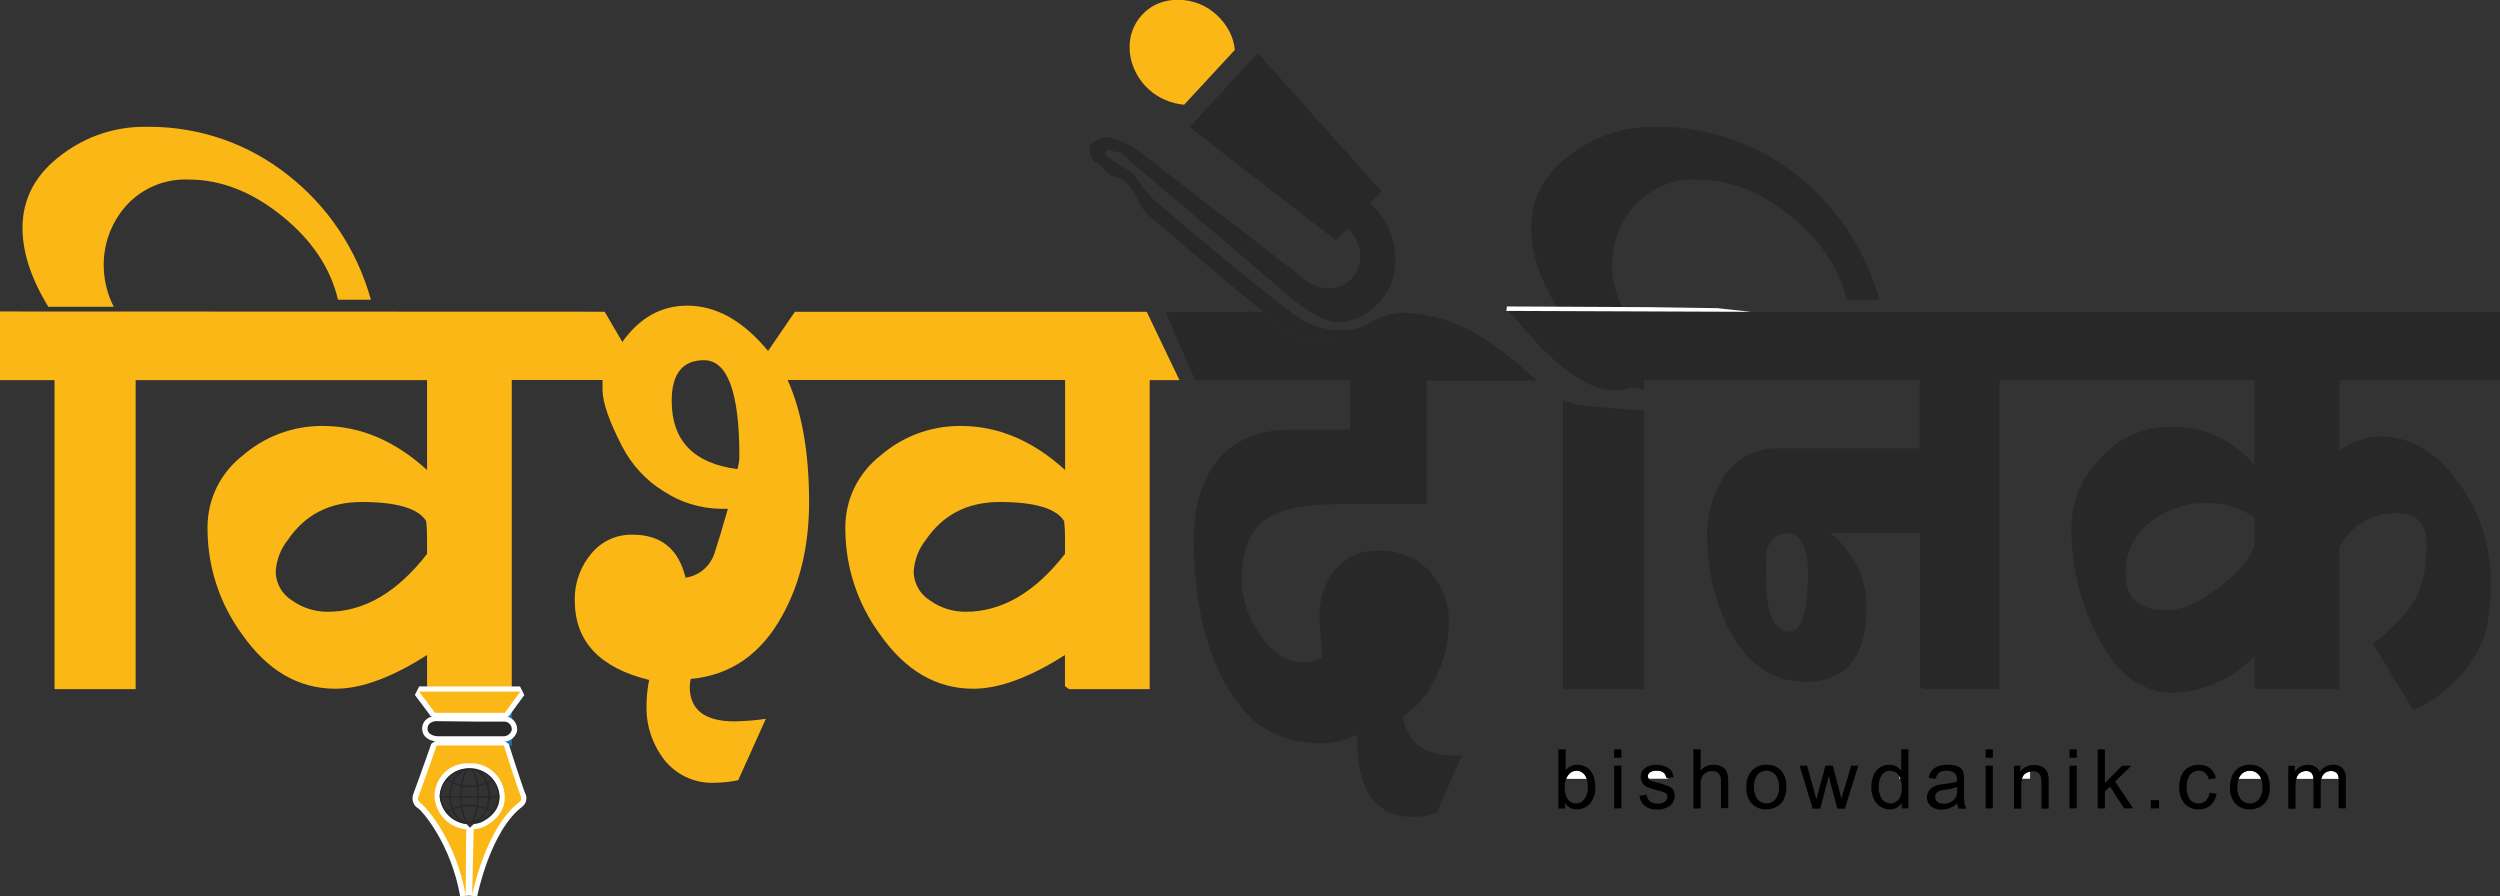 <?xml version="1.0" encoding="UTF-8" standalone="no"?>
<svg version="1.1" xmlns="http://www.w3.org/2000/svg" width="2856" height="1024" viewBox="0 0 2856 1024">
<rect x="0" y="0" width="2856" height="1024" fill="#333333" stroke="none"/>
<g id="icomoon-ignore">
</g>
<path fill="#fbb715" d="M118.536 305.85c-0.036-1.011-0.057-2.199-0.057-3.392 0-26.525 10.165-50.676 26.811-68.771l-0.066 0.072c16.7-17.703 40.316-28.724 66.507-28.724 1.273 0 2.541 0.026 3.801 0.078l-0.181-0.006q55.219 0 106.633 41.475t64.176 95.835h37.549c-16.312-58.484-50.040-107.587-95.167-142.745l-0.607-0.455c-42.997-33.904-97.957-54.381-157.699-54.381-1.158 0-2.315 0.008-3.469 0.023l0.175-0.002c-0.586-0.008-1.277-0.012-1.97-0.012-34.964 0-67.237 11.524-93.228 30.98l0.406-0.291q-46.445 33.561-46.445 84.914c0 27.916 9.878 57.918 29.511 90.068h74.791c-6.756-12.986-10.936-28.279-11.469-44.495l-0.004-0.171z"></path>
<path fill="#1c75bc" d="M575.563 841.41h-6.994l16.075 11.412v-18.406c-1.203 3.99-4.789 6.869-9.066 6.994h-0.014z"></path>
<path fill="#1c75bc" d="M530.345 814.169l14.296 10.185h31.045c0.078-0.003 0.17-0.004 0.263-0.004 4.619 0 8.398 3.594 8.694 8.138l0.001 0.026v-29.511l-7.915 11.289z"></path>
<path fill="#fbb715" d="M961.91 356.222h-53.869l-30.677 44.85-0.307-0.552q-42.518-51.353-92.031-51.353-44.482 0-74.054 41.475v0l-20.247-34.542-690.725-0.245v78.411h62.274v352.541l0.675 0.491h92.031v-353.032h332.907v102.707q-55.219-50.433-119.518-50.372c-0.133 0-0.29-0.001-0.447-0.001-34.615 0-66.262 12.706-90.532 33.709l0.175-0.148c-24.728 19.107-40.497 48.771-40.497 82.117 0 0.293 0.001 0.586 0.004 0.878v-0.045c-0.001 0.219-0.001 0.479-0.001 0.738 0 45.413 14.803 87.368 39.847 121.303l-0.395-0.56q43.5 62.213 106.695 62.213 44.482 0 104.67-38.53v35.585l8.774 6.135h87.982v-355.854h103.688v10.921q0 21.903 22.762 65.588c11.113 21.141 27.221 38.331 46.81 50.421l0.555 0.319c18.68 12.326 41.561 19.721 66.16 19.879h6.913c-6.565 23.069-11.535 39.512-14.786 49.083-4.349 15.572-17.334 27.22-33.341 29.546l-0.22 0.026q-11.903-49.083-60.25-49.083c-0.533-0.017-1.16-0.027-1.79-0.027-18.625 0-35.232 8.635-46.038 22.121l-0.090 0.116c-11.465 13.785-18.423 31.672-18.423 51.184 0 0.577 0.006 1.153 0.018 1.728l-0.001-0.086q0 70.128 84.975 90.865c-1.81 8.566-2.9 18.45-3.006 28.569l-0.001 0.083c-0.030 0.907-0.048 1.973-0.048 3.043 0 22.794 7.828 43.76 20.942 60.356l-0.156-0.205c12.869 15.749 32.292 25.722 54.045 25.722 1.147 0 2.287-0.028 3.42-0.083l-0.16 0.006c9.519-0.124 18.718-1.19 27.599-3.11l-0.91 0.165 31.597-70.128c-10.45 1.593-22.752 2.653-35.245 2.939l-0.34 0.006q-51.353 0-51.353-39.573c0.103-3.216 0.456-6.278 1.041-9.257l-0.059 0.361q68.226-6.135 104.67-72.275 30.677-55.219 30.677-129.703 0-85.098-24.542-139.581h317.017v102.891q-55.219-50.433-119.518-50.372c-0.178-0.001-0.389-0.001-0.6-0.001-34.645 0-66.322 12.706-90.626 33.711l0.177-0.149c-24.729 19.143-40.496 48.834-40.496 82.207 0 0.261 0.001 0.522 0.003 0.783v-0.040c-0.001 0.188-0.001 0.412-0.001 0.635 0 45.455 14.826 87.448 39.907 121.405l-0.394-0.559q43.439 62.213 106.633 62.213 44.42 0 104.731-38.53v35.585l4.786 3.436h92.031v-353.032h33.99l-37.365-78.042zM487.888 622.867v9.878q-51.353 66.201-113.628 66.14c-0.021 0-0.045 0-0.070 0-15.148 0-29.174-4.803-40.639-12.968l0.215 0.145c-11.332-6.963-18.775-19.291-18.775-33.358 0-0.071 0-0.143 0.001-0.214v0.011c0.967-13.579 5.988-25.826 13.845-35.718l-0.102 0.133q29.45-43.439 84.485-43.439c39.88 0 64.483 7.24 73.625 21.719 0.625 5.221 0.982 11.267 0.982 17.396 0 0.139 0 0.279-0.001 0.418v-0.022zM842.392 535.928q-75.036-9.817-75.036-77.981 0-46.384 36.812-46.445 40.494 0 40.494 109.64c-0.047 5.291-0.873 10.372-2.37 15.156l0.1-0.37zM1216.652 622.867v9.878q-51.353 66.14-113.566 66.14c-0.050 0-0.108 0-0.167 0-15.116 0-29.11-4.803-40.539-12.967l0.212 0.144c-11.332-6.963-18.775-19.291-18.775-33.358 0-0.071 0-0.143 0.001-0.214v0.011c0.935-13.583 5.962-25.838 13.843-35.715l-0.1 0.129q29.45-43.439 84.423-43.439 59.943 0 73.625 21.719c0.665 5.146 1.045 11.097 1.045 17.138 0 0.23-0.001 0.46-0.002 0.69v-0.036z"></path>
<path fill="#ef4136" d="M1474.4 356.222l2.577 1.963-1.963-1.963z"></path>
<path fill="#282828" d="M1841.789 305.85c-0.036-1.011-0.057-2.199-0.057-3.392 0-26.525 10.165-50.676 26.811-68.771l-0.066 0.072c16.68-17.707 40.284-28.734 66.463-28.734 1.354 0 2.7 0.029 4.040 0.088l-0.191-0.007q55.219 0 106.633 41.475t64.176 95.835h37.549c-16.312-58.484-50.040-107.587-95.167-142.745l-0.607-0.455c-43.012-33.904-97.985-54.38-157.741-54.38-1.144 0-2.285 0.007-3.425 0.022l0.173-0.002c-0.604-0.008-1.316-0.013-2.030-0.013-34.945 0-67.198 11.524-93.166 30.98l0.404-0.29q-46.506 33.622-46.445 84.975 0 41.782 29.327 89.945l74.791 0.368c-6.782-13.079-10.965-28.481-11.469-44.81l-0.004-0.162z"></path>
<path fill="#282828" d="M1806.94 462.917c-7.995-0.725-15.309-3.048-21.819-6.647l0.284 0.144v330.392l0.675 0.491h92.031v-319.041c-7.792 0.92-34.604-1.411-71.171-5.338z"></path>
<path fill="#282828" d="M1625.884 359.474c-17.547-1.534-27.609-6.565-57.366 6.994v0c-10.154 6.85-22.665 10.935-36.131 10.935-0.477 0-0.953-0.005-1.427-0.015l0.071 0.001c-17.468-0.435-33.669-5.489-47.538-13.981l0.418 0.238c21.535 15.891 35.279 24.542 42.089 26.382 13.743 3.865-35.279 2.822-50.678-7.547-3.865-2.577-16.259-12.639-32.64-26.198h-111.296l33.99 78.042h177.068v56.507h-66.999q-55.219 0-83.442 33.99t-28.162 90.129q0 132.893 60.25 199.892 31.536 34.542 88.841 34.481c13.824-1.040 26.59-4.574 38.185-10.154l-0.636 0.276q-2.025 93.749 64.176 93.81c9.61-0.119 18.767-1.908 27.242-5.091l-0.553 0.182 28.652-65.219q-60.25 2.945-67.183-44.42c17.122-11.642 30.399-27.782 38.275-46.733l0.256-0.694c8.538-17.32 13.611-37.679 13.804-59.203v-0.065c0.038-0.944 0.060-2.051 0.060-3.164 0-21.873-8.472-41.768-22.315-56.581l0.044 0.048c-14.11-14.398-33.758-23.323-55.491-23.323-1.156 0-2.306 0.025-3.45 0.075l0.163-0.006c-0.756-0.034-1.642-0.054-2.533-0.054-18.733 0-35.461 8.584-46.465 22.034l-0.085 0.107c-11.083 14.091-17.775 32.089-17.775 51.651 0 0.952 0.016 1.901 0.047 2.846l-0.004-0.138c0 5.276 0.491 12.762 1.472 22.578s1.472 17.302 1.472 22.517c-5.15 3.873-11.653 6.202-18.699 6.202-0.717 0-1.429-0.024-2.134-0.072l0.096 0.005q-29.634 0-51.353-33.377c-12.043-17.328-19.378-38.724-19.755-61.812l-0.001-0.094q0-52.090 31.597-70.741 24.542-14.725 79.76-14.725h99.762v-141.114h126.389c-6.749-6.135-14.602-12.762-24.051-21.167-50.126-40.862-74.791-47.918-106.020-54.237z"></path>
<path fill="#282828" d="M2358.268 356.222h-354.933l-281.063-1.288c8.11 7.82 15.603 16.13 22.49 24.938l0.395 0.524c77.981 88.289 111.112 61.354 120.622 62.581 4.425 0.108 8.629 0.909 12.555 2.296l-0.284-0.087v-10.921h314.992v77.981h-162.22c-0.74-0.028-1.609-0.044-2.482-0.044-26.039 0-48.761 14.204-60.839 35.287l-0.181 0.342c-10.823 18.315-17.217 40.361-17.217 63.9 0 3.574 0.147 7.114 0.437 10.614l-0.031-0.459c1.266 37.804 11.339 72.989 28.219 103.927l-0.609-1.22q31.659 54.298 83.932 54.298 70.128 0 70.128-83.932c0.012-0.6 0.019-1.307 0.019-2.015 0-34.090-16.164-64.404-41.246-83.697l-0.249-0.184h102.707v175.78l3.313 2.454h87.491v-353.032h291.309v96.755c-22.336-26.649-55.637-43.474-92.868-43.474-1.022 0-2.040 0.013-3.056 0.038l0.15-0.003c-0.179-0.001-0.391-0.002-0.603-0.002-31.334 0-59.521 13.476-79.080 34.95l-0.077 0.085c-20.734 20.674-33.562 49.268-33.562 80.857 0 0.218 0.001 0.437 0.002 0.655v-0.034c0 0.177-0.001 0.387-0.001 0.597 0 42.972 10.222 83.557 28.366 119.456l-0.695-1.516q33.254 68.839 88.595 68.839c18.579-0.444 36.009-4.925 51.587-12.593l-0.725 0.322c16.584-7.081 30.596-17.297 41.861-30.004l0.105-0.121v35.585l3.19 2.454h93.626v-162.282c12.283-23.127 36.219-38.608 63.77-38.608 1.179 0 2.351 0.028 3.516 0.084l-0.164-0.006c21.719 0 32.579 11.903 32.579 35.585q0 40.494-13.314 63.686t-47.918 49.881l46.445 76.018c19.527-8.928 36.102-21.065 49.784-35.908l0.097-0.106c14.305-14.092 25.322-31.48 31.825-50.935l0.263-0.909c3.966-16.294 6.241-35.001 6.241-54.239 0-2.502-0.038-4.995-0.115-7.479l0.009 0.364c-0.138-40.401-13.084-77.751-34.985-108.234l0.381 0.558q-37.549-56.078-92.767-56.139c-17.272 0.769-32.964 6.952-45.571 16.878l0.169-0.129v-80.926h184.062v-78.042zM2064.995 671.275c-2.025 33.561-8.896 50.31-20.738 50.31q-26.689 0-26.689-63.195c-0.121-2.71-0.19-5.889-0.19-9.084 0-7.93 0.426-15.761 1.256-23.47l-0.084 0.956c5.276-10.492 10.86-16.075 16.811-16.75 2.194-0.002 4.304-0.361 6.275-1.022l-0.139 0.041c18.222 0 26.137 20.738 23.499 62.213zM2575.523 623.849q-9.878 24.542-42.948 49.083t-58.777 24.174q-45.402 0-45.402-41.475c-0.021-0.65-0.033-1.414-0.033-2.181 0-22.939 10.778-43.361 27.546-56.477l0.158-0.119c17.133-13.847 39.183-22.229 63.19-22.229 0.692 0 1.382 0.007 2.071 0.021l-0.103-0.002c0.689-0.019 1.499-0.030 2.312-0.030 19.531 0 37.587 6.316 52.237 17.016l-0.251-0.175z"></path>
<path fill="#fbb715" d="M1312.426 102.155c5.507 5.046 11.948 9.184 19.018 12.112l0.432 0.158c6.101 2.651 13.174 4.502 20.583 5.194l0.277 0.021 57.918-62.581c-0.731-7.797-2.917-14.937-6.286-21.359l0.15 0.315c-3.717-7.136-8.391-13.22-13.946-18.367l-0.043-0.039c-11.58-11.046-27.297-17.843-44.602-17.843-5.512 0-10.863 0.69-15.972 1.987l0.447-0.096c-10.12 2.523-18.767 7.804-25.367 14.995l-0.034 0.037c-6.895 7.255-11.757 16.505-13.633 26.796l-0.049 0.323c-0.557 3.076-0.875 6.617-0.875 10.232 0 7.334 1.31 14.362 3.71 20.862l-0.135-0.417c3.929 10.974 10.242 20.269 18.35 27.62l0.057 0.051z"></path>
<path fill="#282828" d="M1526.367 389.967c-6.81-1.902-20.554-10.492-42.089-26.382l-7.301-5.399-2.577-1.963c-34.358-26.014-85.221-67.49-155.839-127.494-7.886-7.984-14.966-16.8-21.086-26.292l-0.388-0.642c-6.626-9.387-38.776-22.701-34.42-28.1s6.872-1.043 10.185-0.614c11.044 1.35 8.896 2.331 17.609 10.43l177.804 150.992c10.869 10.21 23.137 19.134 36.437 26.408l0.928 0.465c14.357 6.626 21.413 8.712 34.91 5.276 13.919-3.551 25.798-10.872 34.861-20.805l0.050-0.055c2.49-2.727 4.812-5.712 6.889-8.872l0.166-0.269c5.114-7.579 8.797-16.555 10.436-26.228l0.056-0.4c0.777-4.25 1.221-9.141 1.221-14.135 0-9.593-1.638-18.802-4.649-27.365l0.177 0.578c-5.117-14.653-13.557-27.046-24.454-36.736l-0.088-0.077 12.823-13.805-141.114-157.864-77.981 84.607 167.558 129.519 12.823-13.805c8.125 7.155 13.508 17.256 14.469 28.617l0.011 0.158c0.129 1.148 0.203 2.479 0.203 3.826 0 5.8-1.366 11.281-3.795 16.139l0.095-0.209c-1.5 3.073-3.302 5.718-5.425 8.067l0.026-0.030c-6.528 7.223-15.931 11.742-26.389 11.742-0.451 0-0.9-0.008-1.347-0.025l0.064 0.002c-11.463-0.186-21.805-4.834-29.395-12.278l0.007 0.007-0.429-0.307-177.129-136.82c-10.587-9.617-23.416-16.969-37.596-21.176l-0.689-0.175c-2.311-1.193-5.044-1.892-7.94-1.892-3.547 0-6.849 1.049-9.614 2.853l0.068-0.041c-3.392 1.35-6.239 3.448-8.439 6.101l-0.028 0.034c-0.803 1.156-1.283 2.588-1.283 4.133 0 0.317 0.020 0.628 0.059 0.934l-0.004-0.036 0.736 6.135c4.602 12.271 6.626 5.829 15.523 16.504 10.307 12.271 18.406 6.688 27.855 17.486 11.044 12.823 10.982 24.112 22.578 34.849 0 0 83.135 70.803 131.543 110.928 16.382 13.559 28.775 23.621 32.64 26.198 15.216 10.001 64.299 11.166 50.678 7.301z"></path>
<path fill="#fff" d="M1722.271 355.179l278.425 1.043-38.653-4.172-78.656-1.166-161.913-0.798-0.491 3.927-0.184 1.166h1.472z"></path>
<path fill="#fbb715" d="M496.968 817.175l-2.454-1.227-18.038-24.051 2.454-4.908 115.162 0.307 2.516 4.847-17.486 23.989-2.454 1.227-79.699-0.184z"></path>
<path fill="#fff" d="M478.93 790.057h115.468l-9.449 12.946-8.221 11.289h-79.76l-18.038-24.051zM478.93 784.105l-4.97 9.817 18.038 24.051 4.847 2.454h79.76l4.97-2.516 7.976-10.982 9.449-12.946-4.908-9.755h-97.43z"></path>
<path fill="#282828" d="M567.832 844.539c-19.511 0-67.49 0-67.49 0-9.019-0.736-14.296-4.602-14.786-10.614-0.056-0.412-0.088-0.888-0.088-1.372 0-2.783 1.059-5.318 2.795-7.226l-0.008 0.009c2.782-2.663 6.563-4.303 10.727-4.303 0.176 0 0.352 0.003 0.526 0.009l-0.025-0.001 76.263 0.798c0.152-0.007 0.33-0.011 0.51-0.011 6.272 0 11.4 4.902 11.76 11.084l0.001 0.032c0.042 0.157 0.066 0.336 0.066 0.522s-0.024 0.365-0.070 0.536l0.003-0.015v1.043c-1.429 5.575-6.36 9.647-12.259 9.755h-0.012z"></path>
<path fill="#fff" d="M499.422 823.863v0l45.218 0.491h31.045c0.078-0.003 0.17-0.004 0.263-0.004 4.619 0 8.398 3.594 8.694 8.138l0.001 0.026c0.013 0.11 0.021 0.238 0.021 0.368s-0.008 0.258-0.022 0.383l0.001-0.015s0 0.491 0 0.736c-1.16 4.042-4.759 6.974-9.065 7.117h-7.869c-19.633 0-67.49 0-67.49 0-3.006 0-11.228-1.472-11.78-7.792-0.614-7.608 6.504-9.571 10.921-9.571zM499.361 817.605c-0.132-0.003-0.287-0.005-0.443-0.005-5.075 0-9.681 2.014-13.060 5.287l0.005-0.005c-2.225 2.467-3.585 5.75-3.585 9.352 0 0.553 0.032 1.098 0.094 1.634l-0.006-0.065c0.614 7.547 7.117 12.578 17.363 13.437h0.491s47.795 0 67.49 0h7.976c7.344-0.119 13.449-5.28 15.012-12.166l0.020-0.105c0.024-0.212 0.038-0.457 0.038-0.706s-0.014-0.494-0.041-0.735l0.003 0.030c0.024-0.276 0.037-0.596 0.037-0.92s-0.013-0.645-0.040-0.962l0.003 0.042c-0.743-7.572-7.076-13.44-14.781-13.44-0.11 0-0.219 0.001-0.329 0.004h-30.661l-45.218-0.491z"></path>
<path fill="#fbb715" d="M536.358 1022.773l1.657-75.22 3.129-3.006c3.241-0.257 6.244-0.933 9.068-1.977l-0.233 0.075c0.982-0.368 23.744-9.694 23.683-30.677 0.002-0.127 0.003-0.277 0.003-0.428 0-9.912-3.957-18.9-10.378-25.47l0.007 0.007c-6.688-6.502-15.829-10.511-25.906-10.511-0.426 0-0.851 0.007-1.274 0.021l0.061-0.002c-0.711-0.052-1.539-0.082-2.375-0.082-19.043 0-34.481 15.438-34.481 34.481 0 0.612 0.016 1.219 0.047 1.823l-0.004-0.084c1.35 21.903 20.676 29.941 26.566 31.904 1.945 0.712 4.192 1.156 6.533 1.226l0.032 0.001 3.068 3.068-0.552 74.852-6.135 0.491c-10.553-61.047-43.868-98.167-48.531-101.848s-7.915-6.933-4.97-13.375c1.166-2.7 15.339-42.58 20.676-57.673l2.945-2.086h76.509l2.884 2.086c6.872 21.106 17.486 53.439 18.774 56.078 0.884 1.394 1.408 3.090 1.408 4.91 0 2.786-1.23 5.285-3.176 6.983l-0.011 0.009c-37.733 28.1-52.826 103.811-52.949 104.609z"></path>
<path fill="#fff" d="M498.932 851.595h76.57s17.056 52.58 18.836 56.446 1.166 6.626-0.798 8.099c-39.083 29.143-54.114 106.449-54.114 106.449l1.657-75.22c3.642-0.274 7.022-1.017 10.205-2.17l-0.266 0.084c4.663-1.902 25.646-12.271 25.585-33.867 0.005-0.232 0.008-0.506 0.008-0.78 0-21.381-17.333-38.714-38.714-38.714-0.65 0-1.297 0.016-1.939 0.048l0.090-0.004c-0.596-0.034-1.294-0.053-1.997-0.053-20.805 0-37.671 16.866-37.671 37.671 0 0.558 0.012 1.113 0.036 1.665l-0.003-0.079c1.526 16.614 13.010 30.185 28.369 34.776l0.283 0.073c2.239 0.785 4.823 1.273 7.51 1.349l0.036 0.001-0.675 75.404c-10.737-62.213-44.85-100.13-49.697-103.811s-5.522-6.135-4.049-9.449 20.738-57.918 20.738-57.918zM498.932 845.46l-6.135 4.111c-7.731 21.781-19.572 55.219-20.615 57.489-0.593 1.464-0.937 3.162-0.937 4.941 0 5.1 2.828 9.539 7.002 11.835l0.070 0.035c4.54 3.497 36.812 40.126 47.365 99.946l9.878-0.798 9.633 0.982c0-0.736 15.032-75.343 51.783-102.707 2.697-2.266 4.4-5.641 4.4-9.414 0-2.298-0.632-4.449-1.731-6.288l0.031 0.056c-1.288-2.945-12.271-35.769-18.406-55.71l-6.135-4.233h-76.509zM502.613 911.231c-0.018-0.402-0.029-0.874-0.029-1.347 0-17.451 14.147-31.597 31.597-31.597 0.679 0 1.354 0.021 2.022 0.064l-0.091-0.005c0.367-0.014 0.797-0.022 1.23-0.022 9.228 0 17.602 3.658 23.751 9.603l-0.010-0.009c5.884 6.076 9.51 14.368 9.51 23.507 0 0.062 0 0.124 0 0.185v-0.010c0 19.327-20.86 27.855-21.719 28.223-2.236 0.799-4.838 1.385-7.535 1.646l-0.135 0.011-4.295 4.111-3.988-4.111c-2.085-0.072-4.058-0.448-5.91-1.086l0.142 0.043c-13.24-3.875-23.018-15.222-24.528-29.053l-0.013-0.152z"></path>
<path fill="#282828" d="M502.245 910.495c1.996 17.286 16.548 30.581 34.205 30.581s32.209-13.295 34.19-30.421l0.015-0.16s0 0 0-0.368v0s0-0.552 0-0.798c-1.35-17.863-16.175-31.845-34.266-31.845s-32.917 13.982-34.259 31.73l-0.007 0.115s0 0.552 0 0.798c0.011 0.138 0.055 0.263 0.125 0.371l-0.002-0.003zM504.453 911.17h8.528c0.19 4.452 1.051 8.644 2.485 12.559l-0.092-0.288c-2.013 0.909-3.724 1.872-5.341 2.964l0.126-0.080c-3.224-4.181-5.307-9.391-5.701-15.067l-0.005-0.088zM525.743 909.145h-10.737c0-0.027 0-0.059 0-0.091 0-4.829 0.854-9.459 2.42-13.746l-0.089 0.278c2.547 1.026 5.571 1.917 8.696 2.524l0.323 0.052c-0.391 3.196-0.614 6.897-0.614 10.65 0 0.117 0 0.234 0.001 0.351v-0.018zM526.357 920.128c-3.448 0.66-6.472 1.551-9.366 2.698l0.347-0.121c-1.257-3.413-2.053-7.357-2.207-11.464l-0.002-0.070h10.614c0.061 3.006 0.307 6.074 0.614 9.142zM511.386 927.981c1.332-0.886 2.88-1.765 4.49-2.537l0.235-0.101c1.973 4.934 5.059 9.066 8.963 12.227l0.056 0.044c-5.513-2.028-10.146-5.338-13.703-9.583l-0.041-0.050zM518.074 924.545c2.416-0.966 5.278-1.795 8.236-2.347l0.292-0.045c0.522 6.182 2.439 11.822 5.433 16.734l-0.095-0.169c-6.505-2.484-11.52-7.6-13.815-14.010l-0.051-0.163zM527.891 909.145c0-0.113-0.001-0.247-0.001-0.381 0-3.605 0.201-7.163 0.592-10.664l-0.039 0.43c2.387 0.351 5.142 0.552 7.945 0.552 0.011 0 0.022 0 0.033 0h-0.002c0.023 0 0.051 0 0.078 0 2.786 0 5.525-0.201 8.203-0.589l-0.305 0.036c0.386 3.181 0.608 6.868 0.614 10.607v0.007zM544.947 911.17c0 3.068 0 6.135-0.552 8.59-2.373-0.352-5.112-0.552-7.898-0.552-0.027 0-0.055 0-0.082 0h0.004c-0.009 0-0.020 0-0.031 0-2.802 0-5.558 0.201-8.253 0.589l0.308-0.036c-0.368-3.252-0.491-6.135-0.552-8.59zM536.419 939.27c-3.006 0-6.135-6.749-7.731-17.486 2.309-0.371 4.985-0.593 7.709-0.613h0.021c2.743 0.018 5.419 0.24 8.032 0.653l-0.302-0.039c-1.472 10.798-4.724 17.486-7.731 17.486zM546.052 922.152c3.275 0.598 6.157 1.427 8.915 2.505l-0.326-0.112c-2.335 6.542-7.298 11.645-13.584 14.118l-0.159 0.055c2.864-4.748 4.724-10.4 5.147-16.448l0.007-0.118zM546.91 911.17h10.676c-0.188 4.185-0.982 8.125-2.297 11.818l0.088-0.283c-2.539-1.015-5.562-1.906-8.684-2.522l-0.335-0.055c0.491-2.884 0.675-5.951 0.736-8.958zM546.358 898.163c3.457-0.671 6.48-1.562 9.378-2.701l-0.359 0.124c1.439 3.96 2.271 8.531 2.271 13.297 0 0.092 0 0.184-0.001 0.276v-0.014h-10.492c-0.019-3.892-0.241-7.709-0.657-11.467l0.044 0.485zM547.585 937.307c3.957-3.192 7.029-7.329 8.889-12.073l0.068-0.198c1.83 0.849 3.379 1.729 4.849 2.717l-0.125-0.079c-3.529 4.27-8.078 7.576-13.279 9.559l-0.219 0.073zM562.74 926.447c-1.513-1.030-3.245-1.994-5.064-2.8l-0.213-0.084c1.39-3.626 2.275-7.818 2.452-12.193l0.002-0.078h8.528c-0.429 5.759-2.507 10.963-5.757 15.224l0.051-0.069zM568.875 909.206h-8.59c0-0.026 0-0.058 0-0.089 0-5.12-0.922-10.024-2.61-14.557l0.094 0.288c2.048-0.929 3.779-1.891 5.423-2.975l-0.147 0.091c3.451 4.655 5.524 10.511 5.524 16.852 0 0.115-0.001 0.23-0.002 0.345v-0.017zM561.758 890.371c-1.341 0.889-2.891 1.749-4.508 2.488l-0.216 0.089c-1.973-4.802-5.036-8.812-8.896-11.856l-0.061-0.047c5.344 1.973 9.846 5.152 13.339 9.222l0.036 0.043zM555.132 893.745c-2.453 1.019-5.335 1.87-8.324 2.414l-0.265 0.040c-0.511-6.14-2.43-11.741-5.43-16.604l0.093 0.161c6.351 2.504 11.253 7.507 13.568 13.765l0.053 0.163zM536.726 879.082c3.006 0 6.135 6.749 7.731 17.486-2.3 0.351-4.953 0.552-7.654 0.552-0.027 0-0.054 0-0.081 0h0.004c-0.010 0-0.021 0-0.033 0-2.716 0-5.385-0.201-7.993-0.588l0.295 0.036c1.227-10.798 4.417-17.547 7.424-17.547zM526.909 896.199c-3.232-0.586-6.093-1.436-8.814-2.558l0.285 0.104c2.398-6.494 7.4-11.536 13.705-13.935l0.161-0.054c-2.977 4.674-4.992 10.238-5.63 16.214l-0.015 0.168zM525.437 881.045c-3.923 3.105-7.001 7.109-8.946 11.709l-0.073 0.194c-1.847-0.852-3.396-1.711-4.876-2.669l0.151 0.092c3.54-4.161 8.063-7.381 13.215-9.314l0.221-0.073zM510.466 891.966c1.471 0.972 3.18 1.933 4.958 2.774l0.257 0.11c-1.593 4.244-2.516 9.148-2.516 14.268 0 0.031 0 0.062 0 0.094v-0.005h-8.835c0-0.013 0-0.027 0-0.042 0-6.52 2.192-12.528 5.878-17.327l-0.050 0.067z"></path>
<path fill="#fff" d="M1810.376 884.972c-2.128-2.757-5.427-4.52-9.138-4.54h-0.003c-3.829 0.015-7.225 1.855-9.366 4.694l-0.022 0.030c-1.067 1.306-1.923 2.835-2.485 4.499l-0.030 0.102h23.499c-0.57-1.831-1.407-3.422-2.481-4.822l0.027 0.036z"></path>
<path fill="#fff" d="M1900.259 882.517c-1.845-1.322-4.148-2.113-6.635-2.113-0.278 0-0.553 0.010-0.825 0.029l0.037-0.002c-0.354-0.033-0.766-0.052-1.182-0.052-2.58 0-4.99 0.727-7.036 1.987l0.058-0.033c-1.434 0.954-2.384 2.537-2.454 4.346v0.010c0 0.002 0 0.004 0 0.006 0 1.118 0.394 2.144 1.050 2.948l-0.007-0.008h21.965v-1.595h-1.963c-0.303-2.224-1.402-4.149-2.994-5.512l-0.012-0.010z"></path>
<path fill="#fff" d="M2171.383 889.635c-0.418-1.263-0.958-2.36-1.627-3.364l0.032 0.051v3.313z"></path>
<path fill="#fff" d="M2309.614 889.635h9.571v-8.528c-2.51 0.388-4.724 1.437-6.523 2.961l0.019-0.016c-1.526 1.463-2.614 3.371-3.056 5.515l-0.012 0.069z"></path>
<path fill="#fff" d="M2580.554 885.156c-2.402-2.86-5.98-4.666-9.98-4.666-0.094 0-0.187 0.001-0.28 0.003h0.014c-0.071-0.001-0.154-0.002-0.238-0.002-4.015 0-7.614 1.777-10.055 4.587l-0.014 0.016c-1.076 1.328-1.95 2.875-2.543 4.554l-0.033 0.109h25.585c-0.591-1.762-1.425-3.289-2.48-4.635l0.025 0.034z"></path>
<path fill="#fff" d="M2634.484 880.8c-0.025 0-0.054 0-0.083 0-2.359 0-4.557 0.686-6.407 1.869l0.048-0.029c-1.993 1.251-3.501 3.117-4.273 5.327l-0.022 0.072c0 0.429 0 1.166-0.429 1.718h19.572c-0.044-2.274-0.7-4.386-1.81-6.189l0.030 0.053c-1.417-1.745-3.563-2.851-5.967-2.851-0.232 0-0.462 0.010-0.689 0.031l0.029-0.002z"></path>
<path fill="#fff" d="M2668.29 882.149c-1.332-0.848-2.956-1.352-4.697-1.352-0.074 0-0.148 0.001-0.222 0.003h0.011c-0.196-0.013-0.425-0.020-0.655-0.020-5.333 0-9.767 3.843-10.685 8.911l-0.010 0.066h19.879c-0.040-1.48-0.284-2.889-0.705-4.219l0.030 0.109c-0.568-1.492-1.598-2.701-2.913-3.48l-0.032-0.017z"></path>
<path fill="#000" d="M1817.063 880.554c-1.718-2.193-3.923-3.926-6.458-5.050l-0.107-0.042c-2.492-1.162-5.411-1.841-8.488-1.841-0.014 0-0.028 0-0.042 0h0.002c-0.077-0.001-0.168-0.002-0.259-0.002-5.347 0-10.096 2.562-13.086 6.525l-0.030 0.042v-24.051h-8.283v67.49h7.669v-6.135c2.8 4.347 7.615 7.185 13.094 7.185 0.164 0 0.327-0.003 0.489-0.008l-0.024 0.001c0.028 0 0.060 0 0.093 0 5.896 0 11.177-2.632 14.733-6.784l0.022-0.026c3.861-4.735 6.2-10.843 6.2-17.498 0-0.665-0.023-1.324-0.069-1.978l0.005 0.088c-0.038-3.091-0.461-6.066-1.223-8.902l0.057 0.251c0-0.429 0-0.859-0.307-1.288-0.857-3.056-2.226-5.718-4.027-8.027l0.039 0.051zM1809.946 913.133c-2.171 2.884-5.589 4.729-9.437 4.729-4.56 0-8.515-2.591-10.473-6.381l-0.031-0.066c-1.551-3.168-2.458-6.894-2.458-10.831 0-0.636 0.024-1.267 0.070-1.891l-0.005 0.083c-0.001-0.093-0.002-0.203-0.002-0.313 0-3.119 0.54-6.112 1.532-8.891l-0.058 0.185c0.593-1.766 1.449-3.295 2.536-4.628l-0.021 0.026c2.163-2.869 5.558-4.709 9.385-4.724h0.003c3.715 0.020 7.013 1.784 9.122 4.513l0.020 0.027c1.047 1.364 1.885 2.955 2.425 4.677l0.029 0.108c0.859 2.636 1.354 5.669 1.354 8.818 0 0.178-0.002 0.357-0.005 0.534v-0.027c0.035 0.457 0.055 0.991 0.055 1.529 0 4.702-1.516 9.051-4.085 12.583l0.043-0.061z"></path>
<path fill="#000" d="M1843.998 856.135h8.283v9.51h-8.283v-9.51z"></path>
<path fill="#000" d="M1844.059 874.725v48.777h8.221v-48.777h-8.221z"></path>
<path fill="#000" d="M1892.222 873.621c-0.069-0.001-0.151-0.001-0.233-0.001-2.474 0-4.865 0.359-7.122 1.028l0.177-0.045c-1.984 0.559-3.718 1.377-5.279 2.433l0.064-0.041c-1.689 1.239-3.069 2.795-4.074 4.591l-0.037 0.072c-0.929 1.716-1.474 3.756-1.474 5.924 0 0.074 0.001 0.149 0.002 0.223v-0.011c0.217 2.427 0.873 4.655 1.889 6.671l-0.048-0.106c1.291 2.037 3.108 3.637 5.262 4.631l0.076 0.031c3.511 1.485 7.713 2.835 12.050 3.825l0.527 0.101c3.198 0.651 6.030 1.626 8.681 2.916l-0.214-0.094c1.481 0.908 2.455 2.518 2.455 4.356 0 0.022 0 0.043 0 0.065v-0.003c-0.045 2.222-1.11 4.186-2.745 5.448l-0.016 0.012c-2.084 1.482-4.68 2.369-7.484 2.369-0.346 0-0.689-0.014-1.028-0.040l0.045 0.003c-0.218 0.013-0.474 0.020-0.731 0.020-3.029 0-5.826-0.998-8.078-2.683l0.035 0.025c-2.155-1.869-3.589-4.518-3.862-7.502l-0.003-0.044-8.16 1.288c0.556 4.697 2.808 8.784 6.115 11.701l0.020 0.017c3.63 2.493 8.119 3.981 12.955 3.981 0.558 0 1.111-0.020 1.659-0.059l-0.074 0.004c0.182 0.005 0.396 0.008 0.61 0.008 3.482 0 6.794-0.725 9.794-2.032l-0.158 0.061c2.883-1.209 5.257-3.15 6.96-5.593l0.034-0.052c1.493-2.186 2.386-4.884 2.393-7.79v-0.002c0.012-0.2 0.020-0.434 0.020-0.67 0-4.889-3.058-9.063-7.365-10.716l-0.079-0.026c-3.317-1.355-7.41-2.68-11.613-3.727l-0.658-0.139c-4.049-1.104-6.504-1.779-7.301-2.086-1.077-0.56-1.964-1.349-2.623-2.307l-0.016-0.024c-0.649-0.795-1.043-1.821-1.043-2.939 0-0.002 0-0.004 0-0.006v0c0.070-1.819 1.020-3.402 2.434-4.344l0.020-0.013c1.988-1.227 4.398-1.954 6.978-1.954 0.416 0 0.828 0.019 1.234 0.056l-0.052-0.004c0.236-0.017 0.511-0.027 0.789-0.027 2.488 0 4.79 0.792 6.67 2.137l-0.035-0.024c1.805 1.486 3 3.655 3.189 6.106l0.002 0.030h1.963l6.135-0.859c-0.375-2.848-1.377-5.405-2.862-7.609l0.040 0.063c-0.915-1.153-2.013-2.114-3.258-2.854l-0.055-0.030c-0.899-0.595-1.93-1.132-3.016-1.556l-0.113-0.039c-3.060-1.307-6.615-2.091-10.347-2.147h-0.022z"></path>
<path fill="#000" d="M1966.829 875.768c-2.612-1.356-5.703-2.152-8.98-2.152-0.143 0-0.286 0.002-0.428 0.005h0.021c-0.096-0.002-0.21-0.003-0.324-0.003-5.744 0-10.884 2.588-14.317 6.662l-0.023 0.028v-24.174h-8.221v67.49h8.221v-26.689c-0.010-0.262-0.016-0.57-0.016-0.879 0-2.92 0.523-5.719 1.481-8.306l-0.054 0.166c0.967-2.194 2.559-3.964 4.549-5.126l0.052-0.028c1.952-1.195 4.314-1.902 6.841-1.902 0.032 0 0.065 0 0.097 0h-0.005c0.221-0.017 0.479-0.027 0.739-0.027 2.651 0 5.065 1.013 6.877 2.672l-0.008-0.007c1.711 2.167 2.744 4.937 2.744 7.949 0 0.377-0.016 0.75-0.048 1.118l0.003-0.048v30.677h8.283v-30.677c0.019-0.377 0.030-0.818 0.030-1.262 0-3.475-0.664-6.795-1.872-9.839l0.063 0.18c-1.207-2.551-3.188-4.571-5.635-5.797l-0.071-0.032z"></path>
<path fill="#000" d="M2017.998 873.621c-0.161-0.004-0.35-0.006-0.539-0.006-5.674 0-10.871 2.043-14.896 5.434l0.035-0.029c-4.673 4.6-7.569 10.994-7.569 18.064 0 0.725 0.030 1.443 0.090 2.153l-0.006-0.093c-0.049 0.6-0.077 1.298-0.077 2.003 0 6.462 2.35 12.374 6.242 16.93l-0.030-0.036c3.942 4.065 9.454 6.588 15.556 6.588 0.355 0 0.708-0.009 1.060-0.025l-0.050 0.002c0.036 0 0.080 0 0.123 0 4.271 0 8.287-1.091 11.785-3.009l-0.128 0.064c3.515-1.971 6.323-4.838 8.168-8.295l0.054-0.11c1.803-3.944 2.854-8.556 2.854-13.412 0-0.505-0.011-1.007-0.034-1.506l0.003 0.071c0.046-0.571 0.073-1.235 0.073-1.906 0-6.334-2.353-12.119-6.232-16.528l0.024 0.028c-3.963-3.957-9.434-6.405-15.478-6.405-0.361 0-0.72 0.009-1.077 0.026l0.050-0.002zM2028.244 913.133c-2.511 2.875-6.183 4.681-10.277 4.681s-7.766-1.806-10.263-4.665l-0.014-0.016c-2.577-3.974-4.109-8.833-4.109-14.050s1.532-10.076 4.171-14.152l-0.062 0.102c2.509-2.854 6.168-4.646 10.246-4.646s7.737 1.792 10.233 4.631l0.013 0.015c2.598 3.334 4.166 7.583 4.166 12.198 0 0.522-0.020 1.040-0.060 1.552l0.004-0.068c0.049 0.54 0.076 1.168 0.076 1.803 0 4.745-1.548 9.129-4.167 12.674l0.041-0.058z"></path>
<path fill="#000" d="M2106.409 902.948l-2.822 9.387-2.393-9.326-7.301-28.284h-8.528l-7.731 28.591c-1.595 6.135-2.454 9.51-2.577 10.062l-2.884-10.492-7.731-28.162h-8.59l14.97 49.083h8.59l9.939-37.549 1.841 8.344 7.792 29.205h8.59l15.277-49.083h-8.099z"></path>
<path fill="#000" d="M2171.935 856.135v24.174c-0.699-0.954-1.487-1.78-2.368-2.496l-0.025-0.019c-2.766-2.59-6.496-4.18-10.597-4.18-0.179 0-0.356 0.003-0.533 0.009l0.026-0.001c-0.071-0.001-0.155-0.001-0.239-0.001-3.955 0-7.632 1.192-10.691 3.236l0.070-0.044c-3.296 2.188-5.828 5.293-7.257 8.951l-0.044 0.129c-1.556 3.775-2.459 8.158-2.459 12.752 0 0.198 0.002 0.395 0.005 0.592v-0.030c-0.003 0.153-0.004 0.334-0.004 0.516 0 4.612 0.996 8.991 2.784 12.934l-0.080-0.197c1.68 3.696 4.262 6.731 7.472 8.91l0.074 0.048c2.988 1.999 6.665 3.191 10.619 3.191 0.042 0 0.083 0 0.124 0h-0.006c0.213 0.011 0.463 0.017 0.714 0.017 5.459 0 10.246-2.874 12.931-7.192l0.037-0.065v6.135h7.669v-67.49zM2168.806 913.379c-2.163 2.735-5.479 4.475-9.202 4.479h-0.001c-3.779-0.097-7.12-1.887-9.307-4.638l-0.019-0.025c-2.493-3.435-3.987-7.736-3.987-12.385 0-0.564 0.022-1.124 0.065-1.677l-0.005 0.073c-0.048-0.55-0.076-1.19-0.076-1.837 0-4.621 1.403-8.914 3.807-12.477l-0.050 0.079c2.106-2.735 5.382-4.48 9.065-4.48 0.049 0 0.097 0 0.145 0.001h-0.007c0.036 0 0.079-0.001 0.122-0.001 3.819 0 7.214 1.818 9.367 4.635l0.021 0.028c0.28 0.373 0.544 0.795 0.774 1.238l0.024 0.051c0.637 0.953 1.178 2.050 1.567 3.216l0.028 0.097c0.937 2.862 1.477 6.156 1.477 9.577 0 0.192-0.002 0.384-0.005 0.576v-0.029c0.055 0.561 0.086 1.212 0.086 1.871 0 4.351-1.364 8.383-3.688 11.692l0.043-0.065z"></path>
<path fill="#000" d="M2241.204 878.775c-1.525-1.654-3.445-2.921-5.611-3.653l-0.095-0.028c-2.764-0.943-5.948-1.487-9.259-1.487-0.325 0-0.65 0.005-0.972 0.016l0.047-0.001c-0.198-0.004-0.431-0.007-0.665-0.007-3.716 0-7.284 0.632-10.604 1.793l0.225-0.069c-2.928 0.979-5.397 2.676-7.282 4.886l-0.019 0.023c-1.788 2.359-3.079 5.195-3.662 8.281l-0.020 0.124 8.099 1.104c0.514-2.916 1.995-5.42 4.095-7.226l0.016-0.014c2.15-1.299 4.748-2.068 7.525-2.068 0.396 0 0.789 0.016 1.178 0.046l-0.051-0.003c0.158-0.006 0.343-0.010 0.529-0.010 3.27 0 6.275 1.137 8.64 3.037l-0.027-0.021c1.419 1.57 2.287 3.661 2.287 5.955 0 0.193-0.006 0.385-0.018 0.574l0.001-0.026s0 0.368 0 0.614v2.209c-4.281 1.317-9.306 2.315-14.481 2.799l-0.306 0.023c-2.824 0.313-5.308 0.745-7.739 1.313l0.438-0.086c-2.33 0.587-4.377 1.515-6.206 2.744l0.070-0.044c-1.778 1.25-3.224 2.852-4.258 4.714l-0.037 0.072c-1.043 1.845-1.658 4.052-1.658 6.402 0 0.057 0 0.115 0.001 0.172v-0.009c-0.003 0.101-0.004 0.22-0.004 0.339 0 3.841 1.681 7.29 4.347 9.65l0.014 0.012c3.007 2.468 6.894 3.964 11.13 3.964 0.401 0 0.8-0.013 1.194-0.040l-0.053 0.003c0.108 0.002 0.236 0.003 0.364 0.003 3.154 0 6.171-0.586 8.948-1.656l-0.17 0.058c3.406-1.388 6.332-3.251 8.86-5.544l-0.025 0.022c0.184 2.263 0.775 4.347 1.702 6.237l-0.045-0.102h8.651c-1.029-1.768-1.763-3.839-2.076-6.045l-0.011-0.091c-0.379-3.453-0.595-7.459-0.595-11.514 0-1.086 0.015-2.168 0.046-3.247l-0.004 0.158v-11.044c0-0.859 0-1.472 0-2.27 0.001-0.1 0.002-0.219 0.002-0.338 0-1.764-0.134-3.498-0.394-5.19l0.024 0.189c-0.266-2.15-1.008-4.085-2.117-5.755l0.031 0.049zM2235.866 902.089c0.012 0.264 0.019 0.574 0.019 0.885 0 2.66-0.502 5.203-1.417 7.538l0.048-0.141c-1.222 2.434-3.096 4.386-5.394 5.672l-0.067 0.034c-2.362 1.315-5.181 2.090-8.18 2.090-0.122 0-0.244-0.001-0.366-0.004h0.018c-0.223 0.016-0.482 0.026-0.744 0.026-2.48 0-4.763-0.841-6.581-2.253l0.024 0.018c-1.543-1.314-2.516-3.258-2.516-5.43 0-0.032 0-0.065 0.001-0.097v0.005c0-0.029-0.001-0.063-0.001-0.097 0-1.428 0.436-2.755 1.182-3.854l-0.015 0.024c0.788-1.2 1.897-2.131 3.205-2.682l0.047-0.018c2.086-0.778 4.516-1.361 7.037-1.644l0.142-0.013c5.041-0.584 9.629-1.684 13.986-3.264l-0.427 0.135z"></path>
<path fill="#000" d="M2268.384 874.725v48.777h8.221v-48.777h-8.221z"></path>
<path fill="#000" d="M2268.384 856.135h8.283v9.51h-8.283v-9.51z"></path>
<path fill="#000" d="M2307.957 881.658v-6.933h-7.178v49.083h8.283v-26.628c-0.001-0.074-0.001-0.161-0.001-0.248 0-2.437 0.291-4.806 0.84-7.074l-0.042 0.205c0.436-2.207 1.504-4.115 3.004-5.581l0.002-0.002c1.78-1.508 3.994-2.557 6.43-2.936l0.074-0.009c0.748-0.188 1.648-0.34 2.566-0.424l0.072-0.005c0.075-0.002 0.164-0.003 0.253-0.003 2.030 0 3.932 0.548 5.567 1.504l-0.052-0.028c1.553 0.913 2.749 2.288 3.417 3.934l0.019 0.054c0.632 2.026 0.997 4.356 0.997 6.771 0 0.294-0.005 0.588-0.016 0.879l0.001-0.042v29.634h8.221v-30.002c0.014-0.43 0.022-0.937 0.022-1.445 0-2.325-0.164-4.612-0.481-6.85l0.030 0.257c-0.452-2.33-1.351-4.394-2.611-6.186l0.034 0.051c-1.41-1.85-3.278-3.283-5.436-4.142l-0.086-0.030c-2.368-1.009-5.122-1.595-8.013-1.595-0.030 0-0.060 0-0.090 0h0.005c-1.571 0.014-3.096 0.169-4.575 0.455l0.158-0.025c-4.775 0.839-8.799 3.536-11.374 7.303l-0.038 0.059z"></path>
<path fill="#000" d="M2364.219 856.135h8.283v9.51h-8.283v-9.51z"></path>
<path fill="#000" d="M2364.219 874.725h8.283v48.777h-8.283v-48.777z"></path>
<path fill="#000" d="M2434.96 874.725h-10.676l-19.633 19.879v-38.469h-8.221v67.367h8.221v-19.327l5.829-5.583 16.136 24.91h10.246l-20.554-30.677 18.652-18.099z"></path>
<path fill="#000" d="M2457.048 914.115h9.449v9.449h-9.449v-9.449z"></path>
<path fill="#000" d="M2519.874 914.851c-2.084 1.868-4.853 3.009-7.888 3.009-0.096 0-0.191-0.001-0.287-0.003h0.014c-0.099 0.003-0.216 0.005-0.334 0.005-3.811 0-7.216-1.737-9.466-4.463l-0.017-0.021c-2.394-3.473-3.824-7.771-3.824-12.403 0-0.666 0.030-1.326 0.087-1.977l-0.006 0.084c-0.047-0.532-0.074-1.152-0.074-1.777 0-4.646 1.475-8.947 3.983-12.461l-0.044 0.065c2.377-2.753 5.871-4.486 9.771-4.486 0.146 0 0.291 0.002 0.435 0.007l-0.021-0.001c0.091-0.003 0.199-0.004 0.307-0.004 2.577 0 4.938 0.929 6.764 2.472l-0.016-0.013c2.044 1.93 3.488 4.475 4.036 7.339l0.014 0.085 8.037-1.227c-0.716-4.617-3.058-8.588-6.413-11.388l-0.029-0.024c-3.339-2.539-7.567-4.068-12.152-4.068-0.301 0-0.6 0.007-0.898 0.020l0.042-0.001c-0.065-0.001-0.141-0.001-0.218-0.001-4.198 0-8.14 1.092-11.559 3.008l0.12-0.062c-3.565 2.017-6.335 5.084-7.93 8.777l-0.046 0.119c-1.674 3.863-2.647 8.363-2.647 13.089 0 0.273 0.003 0.546 0.010 0.817l-0.001-0.040c-0.036 0.516-0.056 1.119-0.056 1.726 0 6.508 2.34 12.469 6.225 17.089l-0.033-0.041c3.83 4.022 9.226 6.524 15.206 6.524 0.327 0 0.652-0.007 0.976-0.022l-0.046 0.002c0.192 0.007 0.417 0.010 0.643 0.010 4.918 0 9.417-1.791 12.882-4.757l-0.027 0.023c3.655-3.355 6.139-7.934 6.799-13.084l0.011-0.107-8.16-1.043c-0.291 3.604-1.828 6.802-4.175 9.206l0.003-0.003z"></path>
<path fill="#000" d="M2570.307 873.621c-0.162-0.004-0.353-0.006-0.545-0.006-5.653 0-10.828 2.044-14.827 5.433l0.033-0.028c-2.995 2.809-5.16 6.47-6.108 10.596l-0.027 0.141c-0.818 2.78-1.289 5.975-1.289 9.279 0 0.038 0 0.076 0 0.114v-0.006c-0.045 0.575-0.070 1.245-0.070 1.922 0 6.487 2.347 12.425 6.237 17.014l-0.032-0.038c3.97 4.064 9.506 6.585 15.63 6.585 0.329 0 0.656-0.007 0.982-0.022l-0.046 0.002c0.064 0.001 0.139 0.001 0.215 0.001 4.24 0 8.225-1.092 11.689-3.009l-0.124 0.063c3.542-1.935 6.36-4.812 8.17-8.296l0.052-0.11c1.807-3.895 2.862-8.454 2.862-13.259 0-0.559-0.014-1.114-0.042-1.666l0.003 0.077c0-0.039 0-0.084 0-0.13 0-3.033-0.426-5.967-1.221-8.745l0.055 0.224c-0.957-3.716-2.771-6.923-5.225-9.52l0.010 0.010c-3.975-4.096-9.531-6.637-15.681-6.637-0.246 0-0.492 0.004-0.736 0.012l0.036-0.001zM2580.554 913.133c-2.403 2.896-6.003 4.726-10.030 4.726-0.076 0-0.152-0.001-0.227-0.002h0.011c-0.047 0.001-0.103 0.001-0.158 0.001-4.051 0-7.682-1.801-10.135-4.646l-0.015-0.017c-2.566-3.441-4.109-7.776-4.109-12.472 0-0.555 0.022-1.106 0.064-1.65l-0.005 0.072c-0.005-0.186-0.007-0.404-0.007-0.624 0-3.139 0.542-6.152 1.538-8.95l-0.058 0.187c0.627-1.788 1.501-3.335 2.6-4.692l-0.023 0.029c2.455-2.827 6.055-4.604 10.069-4.604 0.084 0 0.167 0.001 0.251 0.002h-0.013c0.079-0.002 0.172-0.003 0.266-0.003 4 0 7.578 1.805 9.964 4.646l0.016 0.020c1.096 1.309 1.99 2.834 2.604 4.495l0.034 0.106c0.935 2.601 1.475 5.602 1.475 8.728 0 0.124-0.001 0.247-0.003 0.371v-0.019c0.044 0.511 0.069 1.106 0.069 1.707 0 4.744-1.57 9.122-4.219 12.642l0.039-0.054z"></path>
<path fill="#000" d="M2665.222 873.621c-0.023 0-0.049 0-0.076 0-6.351 0-11.911 3.386-14.973 8.45l-0.044 0.078c-0.928-2.587-2.646-4.702-4.86-6.107l-0.049-0.029c-2.336-1.435-5.166-2.286-8.194-2.286-0.247 0-0.493 0.006-0.737 0.017l0.035-0.001c-0.053-0.001-0.116-0.001-0.179-0.001-6.103 0-11.47 3.148-14.567 7.91l-0.041 0.067v-6.872h-7.424v49.083h8.283v-25.707c-0.003-0.159-0.004-0.348-0.004-0.536 0-2.814 0.337-5.549 0.973-8.167l-0.048 0.236c0-0.552 0-1.288 0.429-1.718 0.794-2.283 2.302-4.148 4.252-5.374l0.043-0.025c1.802-1.155 4-1.841 6.359-1.841 0.029 0 0.059 0 0.088 0h-0.004c0.212-0.021 0.458-0.033 0.706-0.033 2.378 0 4.503 1.082 5.91 2.781l0.010 0.013c1.079 1.75 1.735 3.862 1.779 6.123v0.012c0 0.736 0 1.288 0 2.086v31.659h8.283v-28.284c0-0.011 0-0.024 0-0.036 0-1.902 0.224-3.752 0.646-5.524l-0.032 0.161c0.928-5.134 5.363-8.977 10.695-8.977 0.231 0 0.459 0.007 0.686 0.021l-0.031-0.002c0.063-0.002 0.137-0.003 0.211-0.003 1.741 0 3.365 0.504 4.733 1.374l-0.036-0.021c1.347 0.796 2.377 2.005 2.929 3.45l0.016 0.047c0.391 1.222 0.634 2.63 0.674 4.090v0.021c0 0.982 0 1.841 0 3.006v30.677h8.221v-33.806c0.032-0.392 0.050-0.849 0.050-1.31 0-4.174-1.478-8.002-3.939-10.991l0.024 0.030c-2.621-2.339-6.098-3.769-9.909-3.769-0.313 0-0.624 0.010-0.932 0.029l0.042-0.002z"></path>
</svg>
